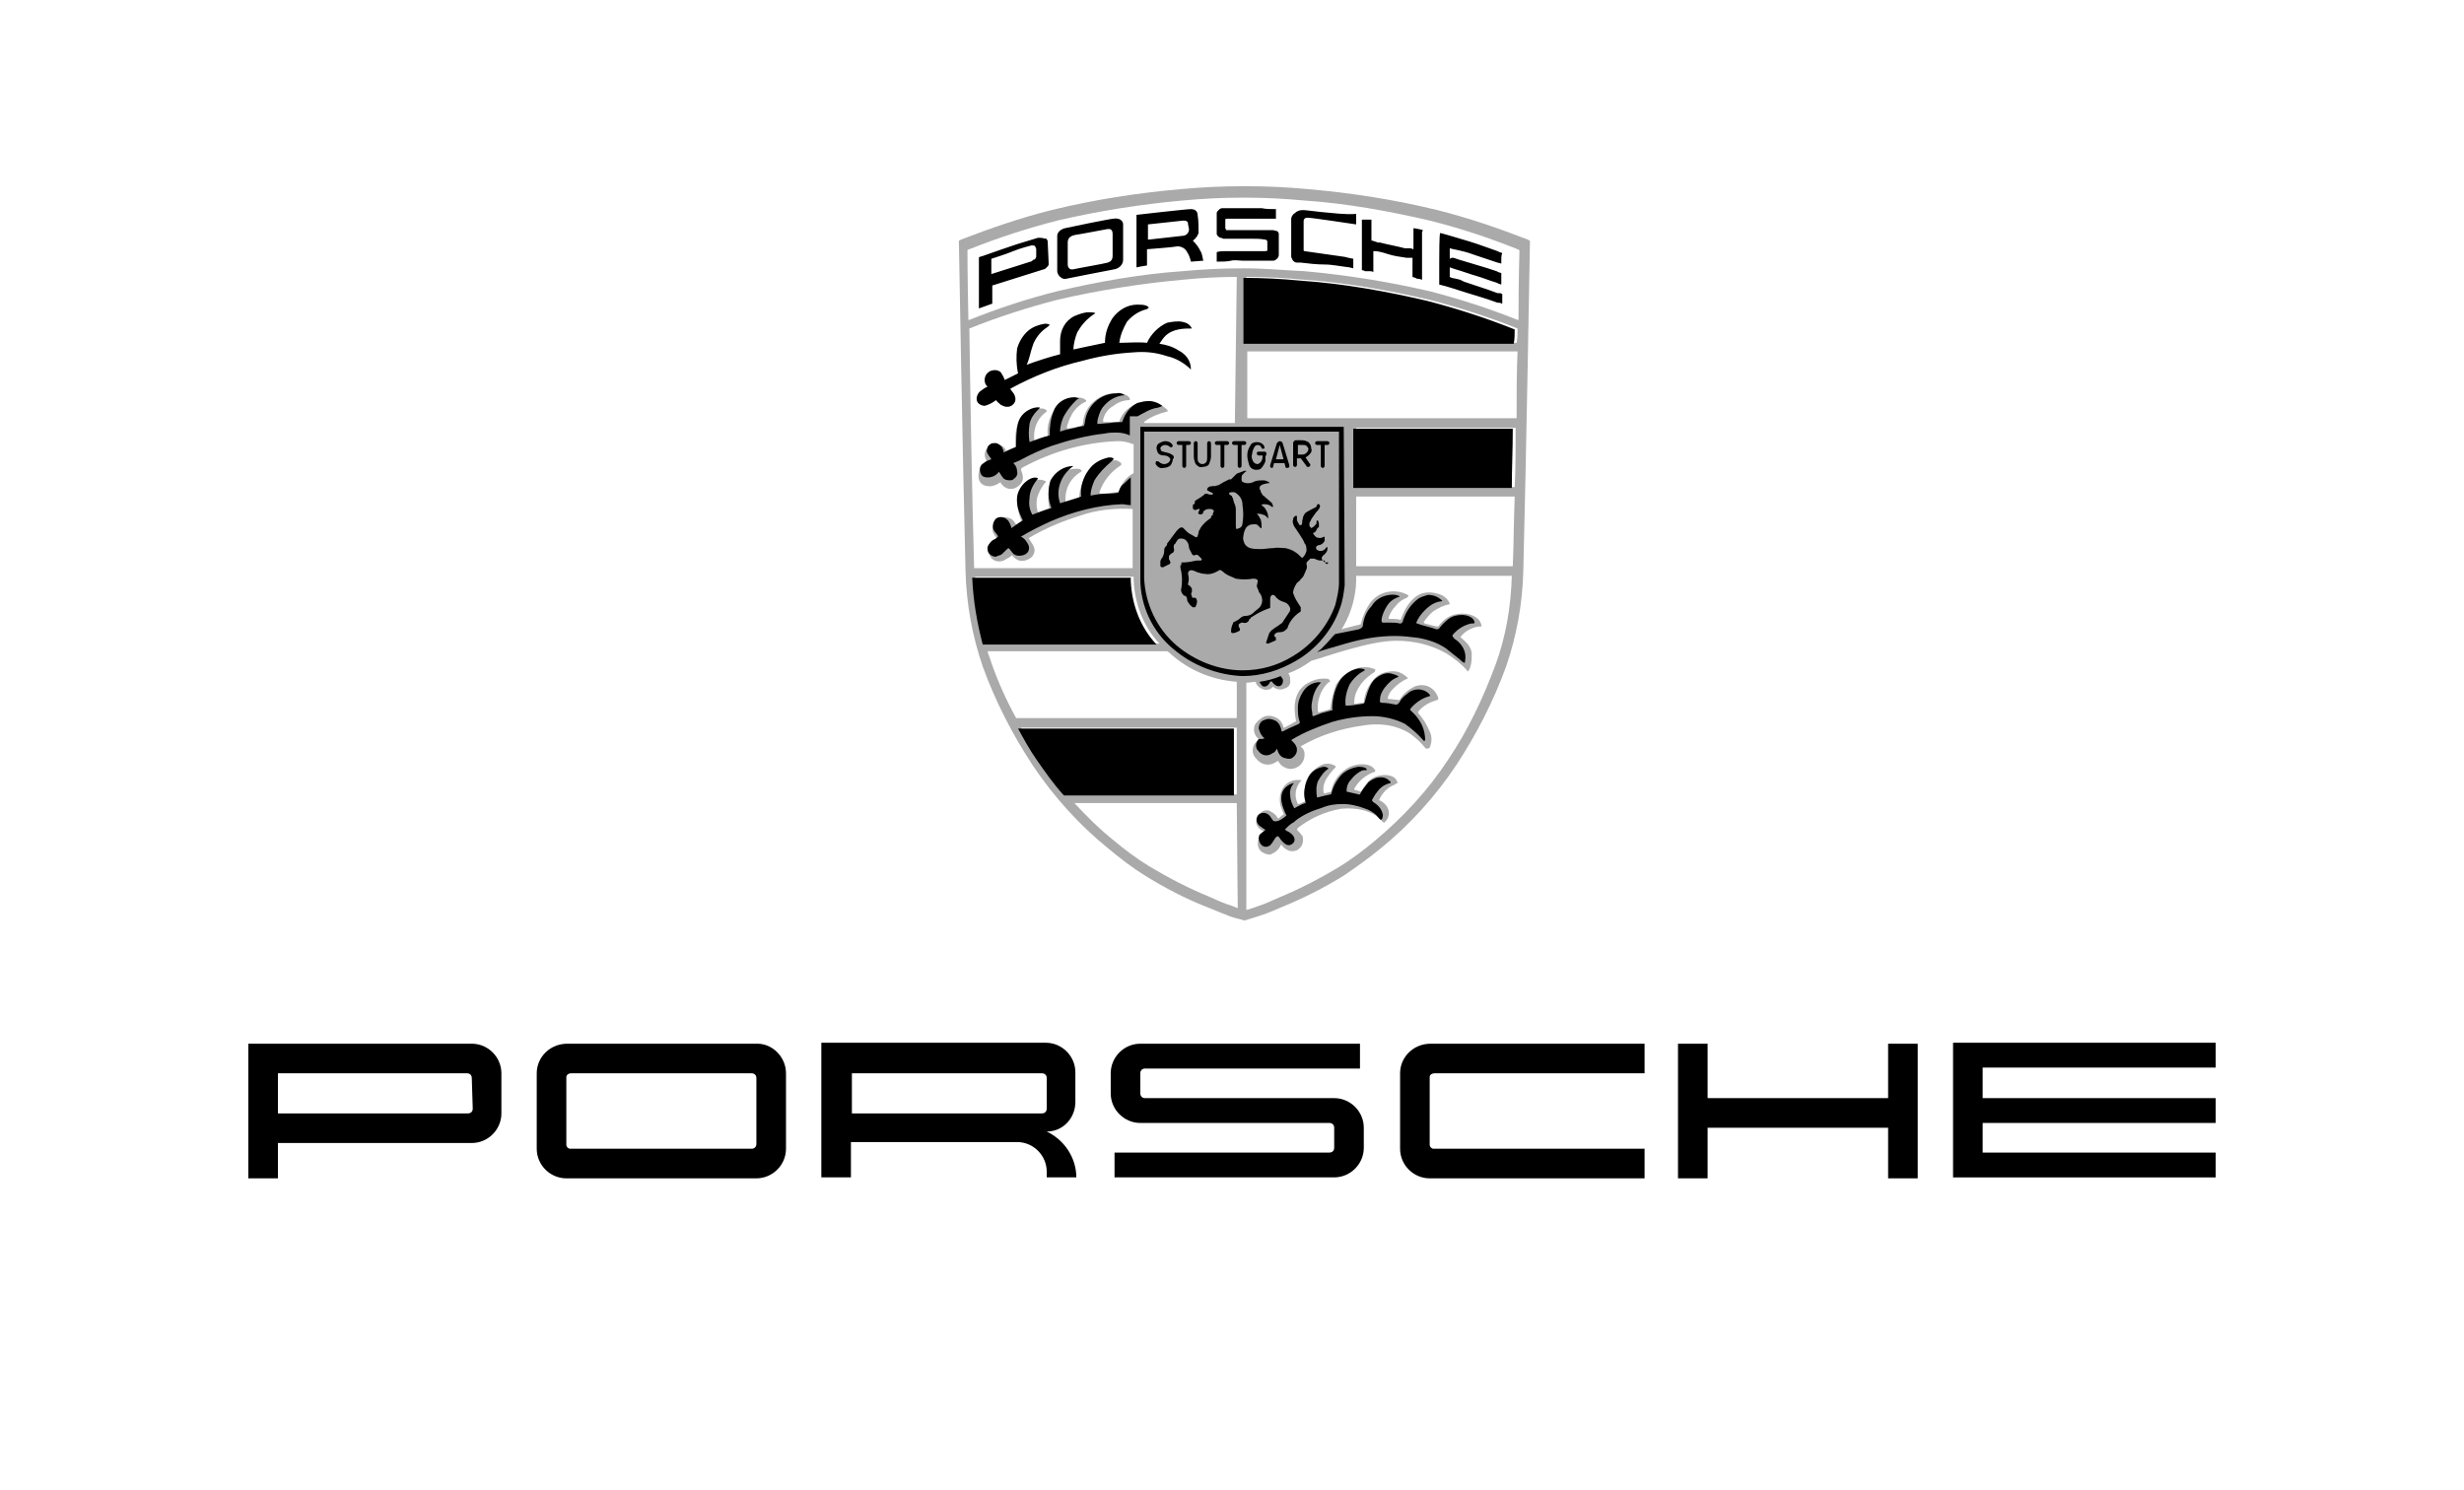 <?xml version="1.0" encoding="UTF-8"?>
<!-- Generator: Adobe Illustrator 24.1.1, SVG Export Plug-In . SVG Version: 6.00 Build 0)  -->
<svg version="1.1" id="Ebene_1" xmlns="http://www.w3.org/2000/svg" xmlns:xlink="http://www.w3.org/1999/xlink" x="0px" y="0px" viewBox="0 0 258 156" style="enable-background:new 0 0 258 156;" xml:space="preserve">
<style type="text/css">
	.st0{fill:#AAAAAA;}
</style>
<path class="st0" d="M140.5,65.9l0.3-0.1l1.6-0.4c0.1,0,0.1-0.1,0.1-0.1c0.2-0.8,0.5-1.5,1-2.2c0.9-1.2,2.6-1.5,3.9-0.8  c0.1,0.1,0.1,0.2,0,0.2c0,0,0,0-0.1,0.1c-0.5,0.2-0.9,0.5-1.2,0.9c-0.3,0.3-0.6,0.8-0.7,1.2c0,0.1,0,0.1,0,0.1c0.1,0,0.9,0,1.2,0.1  c0.1,0,0.1,0,0.1-0.1c0.3-0.8,0.7-1.6,1.4-2.2c0.7-0.6,1.6-0.7,2.5-0.4c0.5,0.1,1,0.5,1.2,1c0,0,0,0.1-0.1,0.1  c-0.6,0.1-1.1,0.4-1.6,0.7c-0.4,0.3-0.7,0.7-1,1.1c0,0-0.1,0.1,0.1,0.2c0.4,0.1,0.8,0.2,1.2,0.3c0,0,0.2,0,0.2,0  c0.5-0.7,1.2-1.2,2-1.3c1.2-0.2,2.3,0.3,2.5,1.1c0,0.1,0.1,0.3,0,0.2c-0.7,0-1.3,0.3-1.8,0.7c-0.1,0.1-0.2,0.2-0.3,0.3  c-0.1,0.1-0.1,0.1-0.1,0.1c0.3,0.3,1.2,0.9,1.2,1.8c0,0.6,0,1.1-0.3,1.7c0,0-0.1,0.1-0.1,0.1c-0.1,0-0.1-0.1-0.1-0.1  c-0.6-0.7-1.4-1.3-2.2-1.8c-1.6-0.9-3.4-1.3-5.2-1.3c-2.9,0-7.7,1.8-8.9,2.1l-0.1,0C137.3,69.2,138,68.5,140.5,65.9z M148.1,71.9  c-0.6,0.3-1.1,0.7-1.5,1.3c0,0-0.1,0.2-0.1,0.1c-0.3,0-0.8-0.1-1.1-0.1c-0.1,0-0.1-0.1-0.1-0.1c0.1-0.4,0.3-0.7,0.6-1  c0.4-0.4,0.9-0.8,1.4-1c0,0,0.1,0,0.1-0.1c0,0,0,0,0,0c-0.4-0.4-0.9-0.7-1.5-0.7c-0.7,0-1.5,0.2-2,0.8c-0.6,0.6-1,1.5-1.1,2.4  c0,0.1-0.1,0.1-0.1,0.1c-0.3,0-0.6,0.1-0.9,0.1c0,0,0-0.1,0-0.1c0-0.5,0.1-0.9,0.3-1.3c0.4-0.8,1-1.4,1.8-1.9  c0.1-0.1,0.1-0.2,0.1-0.3c-0.9-0.4-1.9-0.3-2.8,0.3c-0.5,0.3-1,0.8-1.3,1.3c-0.3,0.8-0.5,1.6-0.6,2.5c0,0.1-0.1,0.1-0.1,0.1  c-0.4,0.1-0.7,0.2-1.1,0.3c0,0-0.1,0-0.1-0.1c-0.1-0.8,0.1-1.6,0.5-2.3c0.2-0.3,0.4-0.6,0.7-0.8c0.1,0,0.1-0.1,0-0.2  c0,0-0.1-0.1-0.1-0.1c-0.7-0.1-1.4,0-2.1,0.4c-0.8,0.4-1.3,1.2-1.4,2.1c-0.1,0.6,0,1.3,0.1,1.9c0,0,0,0.1-0.1,0.1  c-0.2,0.1-0.9,0.5-1.1,0.6c0,0-0.1,0-0.1,0c-0.1-0.5-0.4-0.9-0.9-1.1c-0.5-0.2-1-0.2-1.4,0.1c-0.3,0.2-0.5,0.4-0.7,0.7  c-0.2,0.5-0.1,1.1,0.4,1.5c0,0,0.1,0.1,0,0.1c-0.3,0.2-0.3,0.2-0.5,0.5c-0.2,0.5-0.2,1,0.2,1.4c0.5,0.7,1.4,0.9,2.1,0.4  c0.1,0,0.1-0.1,0.2-0.1c0,0,0.1,0,0.1,0.1c0.1,0.2,0.3,0.4,0.5,0.5c0.5,0.3,1,0.3,1.5,0c0.5-0.3,0.7-0.8,0.7-1.3  c0-0.3-0.1-0.6-0.4-0.8c0,0,0-0.1,0.1-0.1c1.9-1.1,4.1-1.8,6.3-2.1c1.1-0.2,2.3-0.2,3.4,0.1c0.7,0.2,1.4,0.5,2,1  c0.5,0.4,0.9,0.8,1.3,1.3c0.1,0,0.3,0,0.4-0.1c0.2-0.5,0.3-1.1,0-1.7c-0.3-0.7-0.7-1.4-1.2-1.9c0,0,0,0,0-0.1c0-0.1,0-0.1,0.2-0.3  c0.5-0.5,1.1-0.8,1.8-1c0.1,0,0.1-0.1,0.1-0.2C150.2,71.9,149.1,71.5,148.1,71.9L148.1,71.9z M160.2,25.2c0,0-0.4,23.2-0.7,34.7  c-0.1,3.4-0.7,6.7-1.8,9.9c-1.3,3.6-3.1,7.1-5.2,10.3c-2.2,3.3-4.9,6.3-8,8.8c-1.2,1-2.5,1.9-3.8,2.8c-2.1,1.3-4.3,2.4-6.5,3.3  c-0.7,0.3-1.4,0.6-2,0.8c-0.6,0.2-1.2,0.4-1.9,0.6c-0.6-0.2-1.3-0.3-1.9-0.6c-0.6-0.2-1.2-0.5-2-0.8c-2.3-0.9-4.4-2-6.5-3.3  c-1.3-0.8-2.6-1.8-3.8-2.8c-3.1-2.5-5.8-5.5-8-8.8c-2.1-3.2-3.9-6.7-5.2-10.3c-1.1-3.2-1.7-6.5-1.8-9.9c-0.3-11.5-0.7-34.7-0.7-34.7  s0.1,0,0.2-0.1c3.1-1.2,6.3-2.3,9.5-3.1c4.5-1.1,9-1.8,13.6-2.2c2.2-0.2,4.3-0.3,6.5-0.3h0.2c2.3,0,4.3,0.1,6.5,0.3  c4.6,0.4,9.1,1.1,13.6,2.2c3.2,0.8,6.4,1.9,9.5,3.1C160.1,25.2,160.1,25.2,160.2,25.2z M103.2,67.4h18.2c-1.7-1.8-2.6-4.2-2.7-6.7  v-0.3h-16.6C102.2,62.8,102.6,65.1,103.2,67.4z M129.5,84.1h-17c1.3,1.4,2.6,2.7,4.1,3.9c1.2,1,2.4,1.9,3.7,2.7  c2,1.2,4.1,2.3,6.3,3.2c0.7,0.3,1.3,0.6,1.9,0.8c0.4,0.1,0.8,0.3,1.1,0.4l0,0L129.5,84.1L129.5,84.1z M129.5,76.2h-22.6  c0.6,1.1,1.2,2.2,1.9,3.2c0.9,1.3,1.8,2.6,2.9,3.8h17.8V76.2z M129.5,71.4c-2.6-0.2-5-1.2-6.9-2.9c-0.1-0.1-0.2-0.2-0.4-0.3h-18.8  c0.1,0.4,0.3,0.8,0.4,1.2c0.7,2,1.6,4,2.6,5.8h23.1V71.4z M129.5,29c-1.9,0-3.7,0.1-5.7,0.3c-4.4,0.4-8.8,1.1-13.1,2.1  c-3.1,0.8-6.2,1.8-9.2,3c0,0,0,0,0,0c0.1,7.4,0.3,18.3,0.5,25.1h16.6l0-6.2c0,0-0.1,0-0.1,0c-1.8-0.1-3.7,0.1-5.4,0.7  c-1.9,0.6-3.6,1.3-5.3,2.3c-0.1,0.1-0.1,0.1,0,0.2c0.2,0.3,0.4,0.6,0.5,0.9c0.1,0.4-0.1,0.9-0.5,1.1c-0.3,0.2-0.7,0.3-1.1,0.2  c-0.3-0.1-0.5-0.3-0.7-0.5c-0.1-0.1-0.1,0-0.2,0.1c-0.2,0.1-0.5,0.3-0.7,0.4c-0.5,0.2-1.1,0.1-1.4-0.4c-0.3-0.5-0.3-1.1,0-1.5  c0.2-0.2,0.4-0.3,0.6-0.4c0,0,0.1-0.1,0-0.1c-0.1-0.2-0.2-0.3-0.3-0.5c-0.2-0.5,0-1,0.4-1.4c0.4-0.3,0.9-0.3,1.4-0.1  c0.3,0.1,0.5,0.5,0.7,0.8c0,0.1,0.1,0.1,0.1,0.1l0.4-0.3c0.1,0,0-0.2,0-0.2c-0.5-1.3-0.7-2.3-0.2-3.2c0.3-0.6,0.9-1,1.5-1.2  c0.4-0.1,0.8-0.1,1.2,0.1c0,0,0,0.1,0,0.1c-0.4,0.4-0.7,1-0.9,1.6c-0.1,0.5-0.1,1.1,0.1,1.6c0,0.1,0.1,0.1,0.2,0.1  c0.2-0.1,0.8-0.3,1-0.3c0.1,0,0-0.1,0-0.2c-0.2-0.8-0.2-1.7,0.1-2.5c0.5-1.1,1.7-1.8,2.9-1.7c0.2,0,0.5,0.2,0.3,0.3  c-1.2,0.7-1.8,2-1.6,3.3c0,0,0.1,0.1,0.1,0.1c0.4-0.1,0.9-0.2,1.2-0.4c0.1,0,0.1-0.1,0.1-0.2c0-1,0.4-2,1-2.8  c0.7-0.8,1.8-1.2,2.9-1.2c0.2,0.1,0.4,0.2,0.5,0.3c0,0.1,0,0.2,0,0.2c-1.1,0.7-1.9,1.7-2.3,2.9c0,0,0.1,0.1,0.1,0.1  c0.6,0,1.3-0.1,1.9-0.2c0.1,0,0.1,0,0.1-0.1c0.2-0.7,0.7-1.4,1.4-1.8c0,0,0.1,0,0.1-0.1l0-3c0,0,0,0-0.1,0c-0.5-0.2-1-0.3-1.5-0.3  c-3.5,0.1-7,1.1-10.1,2.8c0,0-0.1,0.1-0.1,0.2c0.4,0.9,0.2,1.4-0.4,1.8c-0.6,0.4-1.3,0.2-1.7-0.4c0-0.1-0.1-0.1-0.2,0  c-0.3,0.2-0.8,0.4-1.2,0.3c-0.4,0-0.8-0.3-0.9-0.7c-0.2-0.7,0.2-1.5,0.9-1.7c0,0,0,0,0,0c0.1,0,0.1-0.1,0-0.1  c-0.4-0.5-0.4-1.2,0.1-1.6c0,0,0.1-0.1,0.1-0.1c0.6-0.3,1.4-0.2,1.7,0.4c0,0.1,0.1,0.2,0.1,0.3c0,0.1,0,0,0.1,0  c0.2,0,0.4-0.1,0.6-0.2c0.1,0,0.2-0.3,0.2-0.4c0-1.5,0-2.5,1-3.5c0.4-0.4,1.9-0.8,2.3-0.3c0,0,0,0.1,0,0.1c-0.3,0.2-0.6,0.5-0.8,0.8  c-0.4,0.6-0.6,1.4-0.5,2.2c0,0,0,0.1,0.1,0.1c0.4-0.1,0.9-0.3,1.3-0.5c0,0,0-0.1,0-0.1c-0.1-1,0.2-2.1,0.9-2.9  c0.7-0.7,2.3-1.5,3.1-0.8c0.1,0.1,0,0.2-0.1,0.2c-0.4,0.2-0.8,0.5-1.1,0.9c-0.4,0.5-0.6,1.1-0.8,1.7c0,0.1,0.1,0.2,0.1,0.2  c0.4-0.1,1-0.2,1.4-0.3c0.2-0.1,0.1-0.1,0.2-0.3c0.1-1.6,1.4-2.9,3-3.1c0.6-0.1,1.1,0,1.6,0.2c0.1,0.1,0.2,0.2,0.3,0.3  c0,0.1,0,0.1,0,0.2c0,0,0,0,0,0c-0.6,0-1.2,0.2-1.7,0.6c-0.6,0.3-1,0.9-1.1,1.5c0,0.1,0,0.2,0.1,0.2c0.5,0,1,0,1.5,0  c0.1,0,0.1,0,0.1-0.1c0.3-0.9,1.1-1.6,2-1.9c1-0.4,2.2-0.1,3,0.7c0.1,0.1,0.1,0.2,0,0.2c-0.8,0.2-1.6,0.5-2.3,1  c-0.1,0.1-0.2,0.2,0,0.2h9.4L129.5,29z M137.3,69.2L137.3,69.2c-0.7,0.5-1.5,1-2.4,1.3l0,0l0.1,0.2c0.1,0.2,0.1,0.4,0.1,0.7  c0,0.3-0.2,0.6-0.6,0.7c-0.4,0.2-0.9,0.1-1.2-0.2c-0.2,0.3-0.6,0.4-1,0.3c-0.3-0.1-0.6-0.3-0.7-0.5c-0.1-0.1-0.1-0.3-0.1-0.3  c-0.3,0-0.7,0.1-1,0.1l0,23.4v0.4l0,0c0.4-0.1,0.9-0.3,1.5-0.5c0.6-0.2,1.2-0.5,1.9-0.8c2.2-0.9,4.3-2,6.3-3.2  c1.3-0.8,2.5-1.7,3.7-2.7c3-2.5,5.6-5.3,7.7-8.5c2.1-3.1,3.7-6.5,5-10c1.1-3,1.6-6.1,1.7-9.3H142v0.6  C141.9,64.1,140.2,67.3,137.3,69.2L137.3,69.2z M158.6,52H142v1.3l0,6h16.4C158.5,57.1,158.5,54.6,158.6,52L158.6,52z M158.7,44.8  H142v1.4v3V51h16.6C158.7,49,158.7,46.9,158.7,44.8L158.7,44.8z M158.9,36.8h-28.3v7h28.2C158.8,41.3,158.8,39,158.9,36.8  L158.9,36.8z M158.9,34.4C158.9,34.4,158.9,34.4,158.9,34.4c-3-1.2-6.1-2.2-9.2-3c-4.3-1-8.7-1.8-13.1-2.1c-2.1-0.2-4-0.3-6.1-0.3  v6.9h28.3C158.9,35.4,158.9,34.9,158.9,34.4L158.9,34.4z M159.1,26.2c-0.1,0-0.1-0.1-0.2-0.1c-3-1.2-6-2.2-9.2-3  c-4.3-1-8.7-1.8-13.1-2.1c-2.2-0.2-4.1-0.3-6.3-0.3h-0.2c-2.2,0-4.1,0.1-6.3,0.3c-4.4,0.4-8.8,1.1-13.1,2.1c-3.1,0.8-6.2,1.8-9.2,3  c-0.1,0-0.2,0.1-0.2,0.1s0,3,0.1,7.3c0,0,0,0,0.1,0c3-1.2,6-2.2,9.2-3c4.3-1,8.7-1.8,13.1-2.1c2.2-0.2,4.1-0.3,6.3-0.3h0.2  c2.2,0,4.1,0.2,6.3,0.3c4.4,0.4,8.8,1.1,13.1,2.1c3.1,0.8,6.2,1.8,9.2,3c0,0,0,0,0.1,0C159,29.2,159.1,26.2,159.1,26.2L159.1,26.2z   M143.7,81.5c-0.5,0.3-0.8,0.8-1.1,1.3c0,0,0,0.1-0.1,0.1l-0.7-0.2c0,0,0-0.1,0-0.1c0.5-0.9,1.3-1.5,2.2-1.8c0,0,0-0.1,0-0.1  c-0.4-0.9-2.1-0.8-3-0.2c-0.8,0.5-1.4,1.3-1.6,2.3c0,0.1,0,0.1,0,0.1c-0.2,0.1-0.5,0.1-0.7,0.2c0,0-0.1,0-0.1-0.1  c-0.1-0.4,0-0.9,0.2-1.3c0.3-0.5,0.6-0.9,1-1.3c0.1-0.1,0.1-0.1,0-0.2c0,0,0,0,0,0c-0.5-0.3-1.1-0.3-1.6,0c-0.7,0.4-1.3,1-1.5,1.8  c-0.1,0.6-0.1,1.2,0,1.8c0,0,0,0.1,0,0.1c-0.3,0.1-0.4,0.2-0.7,0.3c0,0-0.1,0-0.1,0c-0.4-0.8-0.3-1.7,0.3-2.4c0.1,0,0.1-0.1,0-0.1  c-0.6-0.1-1.3,0.1-1.7,0.6c-0.5,0.6-0.6,1.4-0.4,2.1c0.1,0.3,0.2,0.6,0.3,0.8c0,0,0.1,0.1,0,0.1c-0.2,0.1-0.3,0.2-0.5,0.4  c0,0,0,0-0.1,0c-0.2-0.4-0.5-0.6-0.9-0.8c-0.4-0.1-0.7,0-1,0.3c-0.5,0.4-0.5,1.2,0,1.6c0.1,0.1,0.3,0.2,0.5,0.3c0,0,0.1,0,0,0.1  c-0.3,0.2-0.5,0.4-0.6,0.7c-0.2,0.4-0.1,1,0.3,1.3c0.3,0.2,0.6,0.3,0.9,0.3c0.5-0.2,0.9-0.5,1.1-1c0,0,0.1-0.1,0.1,0  c0.2,0.3,0.5,0.5,0.8,0.6c0.4,0.1,0.8,0,1-0.2c0.4-0.3,0.5-0.8,0.4-1.3c-0.2-0.3-0.4-0.5-0.6-0.7c0,0,0-0.1,0.1-0.2  c1.3-1,2.8-1.7,4.5-2c1.1-0.1,2.3,0,3.3,0.5c0.4,0.2,0.8,0.5,1.1,0.9c0,0,0.2,0.1,0.2,0c0.5-0.5,0.6-1.2,0.1-1.8  c-0.2-0.2-0.4-0.4-0.7-0.5c0,0,0,0,0,0c0.2-0.5,0.5-0.9,1-1.3c0.3-0.2,0.6-0.3,0.9-0.5c0.1,0,0.1-0.1,0-0.1  C146.1,81,144.5,81,143.7,81.5z"/>
<path d="M207.6,111.9v3.1H232v2.6h-24.4v3.1H232v2.6h-27.5v-14.1H232v2.6H207.6z M197.7,115h-18.9v-5.7h-3.1v14.1h3.1v-5.3h18.9v5.3  h3.1v-14.1h-3.1L197.7,115z M146.6,112.4v7.9c0,1.7,1.4,3.1,3.1,3.1c0,0,0,0,0,0l22.5,0v-3.1h-22.1c-0.2,0-0.4-0.2-0.4-0.4v-7.1  c0-0.3,0.3-0.4,0.5-0.4h22v-3.1h-22.4C148,109.3,146.6,110.7,146.6,112.4L146.6,112.4z M139.7,115l-19.8,0l0,0  c-0.3,0-0.5-0.2-0.5-0.5c0,0,0,0,0,0v-2.1c0-0.3,0.2-0.5,0.5-0.5c0,0,0,0,0,0h22.5v-2.6h-23c-1.7,0-3.1,1.4-3.1,3.1v2.1  c0,1.7,1.4,3.1,3.1,3.1c0,0,0,0,0,0l19.8,0c0.3,0,0.5,0.2,0.5,0.5c0,0,0,0,0,0l0,0v2.1c0,0.3-0.2,0.5-0.5,0.5c0,0,0,0,0,0h-22.5v2.6  h23c1.7,0,3.1-1.4,3.1-3.1l0,0v-2.1C142.8,116.4,141.4,115,139.7,115L139.7,115z M112.7,123.3L112.7,123.3l-3.1,0v-0.6  c0-1.7-1.4-3.1-3.1-3.1c0,0,0,0,0,0H89.1v3.7H86v-14.1h23.5l0,0c1.7,0,3.1,1.4,3.1,3.1c0,0,0,0,0,0v3.1c0,1.7-1.3,3.1-3,3.1  C111.5,119.4,112.7,121.3,112.7,123.3L112.7,123.3z M109.6,112.9c0-0.3-0.2-0.5-0.5-0.5l-19.9,0v4.2h19.9c0.3,0,0.5-0.2,0.5-0.5l0,0  L109.6,112.9z M82.3,112.4v7.9l0,0c0,1.7-1.4,3.1-3.1,3.1c0,0,0,0,0,0H59.3c-1.7,0-3.1-1.4-3.1-3.1c0,0,0,0,0,0v-7.9  c0-1.7,1.4-3.1,3.2-3.1h19.9l0,0C80.9,109.3,82.3,110.7,82.3,112.4z M79.2,112.9c0-0.3-0.2-0.5-0.5-0.5H59.8c-0.3,0-0.5,0.2-0.5,0.4  v7.1c0,0.2,0.2,0.4,0.4,0.4h19c0.3,0,0.5-0.2,0.5-0.5L79.2,112.9z M52.5,112.4v4.2c0,1.7-1.4,3.1-3.1,3.1c0,0,0,0,0,0H29.1v3.7H26  v-14.1h23.4l0,0C51.1,109.3,52.5,110.7,52.5,112.4C52.5,112.4,52.5,112.4,52.5,112.4L52.5,112.4z M49.4,112.9c0-0.3-0.2-0.5-0.5-0.5  l-19.8,0v4.2H49c0.3,0,0.5-0.2,0.5-0.5L49.4,112.9z M157.2,27.1c0,0.1,0,0.3,0,0.5h0l-0.4-0.1l-0.3-0.1l0,0  c-0.6-0.2-1.2-0.4-1.8-0.6s-1.1-0.4-1.6-0.5h0h0l-0.4-0.1l-0.5-0.1l-0.4-0.1v0v0.3v0.3v0.5L152,27l0.2,0l0.3,0.1l0.3,0.1  c0.7,0.2,1.3,0.4,2,0.6s1.3,0.4,1.9,0.6l0.2,0.1l0.3,0.1v0.2c0,0.1,0,1,0,1l0,0l-0.3-0.1l-0.2-0.1c-0.7-0.2-1.4-0.5-2.1-0.7  s-1.5-0.5-2.2-0.7l-0.6-0.2l0,0.5l0,0.5v0l0.2,0.1l0.5,0.1l0.4,0.1l0.2,0.1l0.2,0.1c0.6,0.2,1.2,0.4,1.8,0.6s1.2,0.4,1.7,0.6l0.1,0  l0.1,0l0.1,0l0.2,0.1c0,0.3,0,0.7,0,1h0l-0.3-0.1l-0.1,0l-0.1,0c-1.1-0.4-2.1-0.7-3.1-1s-2.1-0.7-3-0.9v0c0-0.5,0-1.4,0-2.2  s0-3.1,0.1-3.2c0.1,0,2.1,0.6,3.1,0.9c1,0.3,2,0.7,2.9,1l0,0l0.2,0.1l0.3,0.1l0,0C157.2,26.7,157.2,27,157.2,27.1z M149,24.1  c-0.1,0-0.3-0.1-0.4-0.1s-0.4-0.1-0.6-0.1v0c0,0,0,0.1,0,0.1v0.1v0.1v0.1c0,0.1,0,0.1,0,0.2s0,0.1,0,0.2v0.1c0,0.2,0,0.3,0,0.5  s0,0.4,0,0.5v0.1l0,0.2h0l-0.3-0.1l-0.2,0l-0.2,0l-0.2,0c-0.4-0.1-0.8-0.2-1.3-0.3s-0.9-0.2-1.3-0.3l-0.1,0l-0.1,0l-0.3-0.1  l-0.3-0.1l-0.1,0l0-0.6l0-0.6v-0.9c0,0,0-0.1,0-0.1l0,0l-0.3,0l-0.2,0l-0.2,0c-0.1,0-0.3,0-0.3,0v0V23v0.1c0,0.3,0,0.8,0,1.3  s0,1.1,0,1.6c0,0.2,0,0.3,0,0.5s0,0.3,0,0.4c0,0.2,0,0.5,0,0.7s0,0.5,0,0.7v0c0.1,0,0.2,0,0.3,0.1l0.2,0l0.3,0c0.1,0,0.3,0,0.4,0.1  h0l0-0.4l0-0.3c0,0,0-0.2,0-0.4s0-0.5,0-0.7v-0.1c0-0.1,0-0.2,0-0.3v0c0,0,0.1,0,0.2,0l0,0l0,0c0.2,0,0.7,0.1,1.3,0.3s1.3,0.3,2,0.4  l0.1,0l0.1,0l0.2,0l0.2,0h0c0,0.1,0,0.3,0,0.4v0.2v0.2c0,0.1,0,0.3,0,0.4s0,0.2,0,0.3v0.1v0.1l0,0.1l0,0.2v0l0.3,0.1l0.2,0.1l0.2,0  l0.3,0.1v0l0-0.3l0-0.2c0-0.6,0-1.4,0-2.1s0-1.6,0-2.4L149,24.1L149,24.1L149,24.1z M138.3,22.2c-0.9-0.1-1.6-0.2-1.9-0.2  c-0.3,0-0.6,0.1-0.8,0.3c-0.2,0.1-0.4,0.4-0.4,0.6c0,0.2,0,1.9,0,1.9l0,2c0,0.1,0,0.2,0.1,0.3c0,0.1,0.1,0.2,0.1,0.2  c0.1,0.1,0.2,0.2,0.4,0.2c0.1,0,0.2,0,0.2,0l0,0l0.1,0l0.1,0c0.8,0.1,1.7,0.2,2.5,0.2s1.7,0.2,2.6,0.3l0.4,0.1l0-0.5v-0.5l-0.5-0.1  l-0.4-0.1l0,0h0c-0.7-0.1-1.4-0.2-2.1-0.3s-1.4-0.2-2.1-0.3c0,0-0.1,0-0.1-0.1c0,0,0-0.1,0-0.1v-2.9c0-0.1,0-0.2,0.1-0.3  c0.1-0.1,0.2-0.1,0.3-0.1c0.5,0,4.4,0.6,5.1,0.7l0-0.5c0-0.1,0-0.3,0-0.4v-0.2C140.9,22.5,139.5,22.3,138.3,22.2z M125.7,26.3  c0.2,0.3,0.2,0.7,0.3,1l-1.3,0.1c-0.1-0.4-0.2-0.7-0.4-1c-0.2-0.4-0.6-0.6-1-0.6c-0.5,0.1-3.2,0.3-3.2,0.3s0,1.7,0,1.7l-0.6,0.1  L119,28v-2.8v-2.7c0,0,5.2-0.6,5.7-0.6s0.7,0.3,0.7,0.6c0.1,0.6,0.1,1.3,0.1,1.9c-0.1,0.3-0.3,0.6-0.6,0.8  C125.3,25.6,125.5,25.9,125.7,26.3L125.7,26.3z M124.4,23.5c0-0.1,0-0.2-0.1-0.3c-0.1-0.1-0.3-0.1-0.4-0.1l-3.7,0.4v0.8v0.8l1.8-0.2  l1.8-0.2c0.2,0,0.4-0.1,0.5-0.2c0.1-0.1,0.2-0.3,0.2-0.5L124.4,23.5z M117.6,23.5c0,0.3,0,3.4,0,3.7c0,0.5-0.4,0.9-0.9,1  c-0.5,0.1-4.7,0.9-5.1,1s-0.9-0.4-0.9-0.8s0-3.7,0-3.7c0-0.4,0.4-0.7,0.8-0.8s4.8-1,5.1-1C117.2,22.8,117.6,23.1,117.6,23.5  L117.6,23.5z M116.5,24.5c0-0.3-0.1-0.6-0.6-0.5c-0.6,0.1-2.6,0.5-3.3,0.6c-0.5,0.1-0.8,0.3-0.8,0.8v2.3c0,0.3,0.2,0.6,0.6,0.5  s3.3-0.6,3.6-0.7c0.3-0.1,0.5-0.3,0.5-0.7C116.5,26.6,116.5,24.7,116.5,24.5L116.5,24.5z M133.2,24.1c-0.4,0-0.9,0-1.4,0s-1,0-1.4,0  c-0.3,0-1.9,0-1.9,0c0,0-0.1,0-0.1,0c0-0.1-0.1-0.1-0.1-0.2c0-0.1,0-0.1,0-0.2v-0.2c0-0.2,0-0.3,0-0.5c0-0.1,0.1-0.1,0.3-0.1  c0.1,0,2.1,0,3.4,0h0.3h0.2c0.4,0,0.8,0,1.1,0v-1c-0.6,0-1,0-1.5-0.1H132c-0.3,0-0.7,0-1,0c-1.4,0-2.9,0-3,0c-0.2,0-0.3,0.1-0.4,0.2  c-0.1,0.1-0.2,0.2-0.2,0.3l0,1.1l0,1.1c0,0.1,0.1,0.2,0.2,0.3c0.1,0.1,0.3,0.1,0.5,0.2c0.2,0,0.5,0,0.7,0l0.7,0c0.5,0,1,0,1.5,0  s1,0,1.5,0.1c0.1,0,0.2,0.1,0.2,0.2c0,0.1,0,0.2,0,0.3l0,0.1l0,0.1c0,0.1,0,0.2,0,0.4c0,0.1-0.1,0.1-0.3,0.1c0,0-0.5,0-0.7,0  s-0.4,0-0.6,0l-0.7,0c-0.2,0-0.5,0-0.7,0c-0.4,0-0.8,0-1.2,0s-0.8,0-1.1,0.1l0,1c0.5,0,1.1,0,1.5-0.1s0.9,0,1.2,0s0.7,0,1,0  s0.6,0,0.9,0l0.6,0l0.7,0c0.2,0,0.3-0.1,0.4-0.2c0.1-0.1,0.2-0.2,0.2-0.4l0-1.1l0-1.1c0-0.1-0.1-0.3-0.2-0.3  C133.4,24.1,133.3,24.1,133.2,24.1L133.2,24.1z M109.7,25.3l0.1,2.2c0,0.1,0,0.1,0,0.2c0,0.1-0.1,0.2-0.2,0.3  c-0.1,0.1-0.2,0.2-0.3,0.2l-5.4,1.7l0,1.9c0,0-1.4,0.5-1.4,0.5c0-0.1,0-2.2,0-2.6c0-1,0-2.7,0-2.7s0-0.1,0.1-0.1s1.7-0.6,3.8-1.3  c0.6-0.2,2-0.6,2.3-0.7c0.2,0,0.5,0,0.7,0.1C109.5,24.9,109.7,25.1,109.7,25.3L109.7,25.3z M108.5,26.9c0-0.2,0-0.6,0-0.8  c0-0.1-0.1-0.2-0.1-0.3c-0.1-0.1-0.2-0.1-0.3-0.1h-0.1c0,0-1.2,0.3-1.9,0.6s-2.3,0.8-2.3,0.8s0,1.6,0,1.6l4.1-1.3  c0.1,0,0.2-0.1,0.3-0.2C108.4,27.2,108.4,27.1,108.5,26.9L108.5,26.9z M126.4,46.4v1.5c0,0.2,0,0.3-0.1,0.5  c-0.1,0.1-0.2,0.2-0.4,0.2c-0.2,0-0.3-0.1-0.4-0.2c-0.1-0.1-0.1-0.3-0.1-0.5v-1.5c0-0.1-0.1-0.2-0.2-0.2c-0.1,0-0.2,0.1-0.2,0.2v1.4  c0,0.3,0.1,0.6,0.2,0.8c0.2,0.2,0.4,0.4,0.7,0.3c0.3,0,0.6-0.1,0.7-0.3c0.1-0.3,0.2-0.5,0.2-0.8v-1.4c0-0.1-0.1-0.2-0.2-0.2  C126.5,46.2,126.4,46.3,126.4,46.4L126.4,46.4L126.4,46.4z M128.5,46.6c0.1,0,0.2-0.1,0.2-0.2s-0.1-0.2-0.2-0.2h-1.1  c-0.1,0-0.2,0.1-0.2,0.2s0.1,0.2,0.2,0.2l0,0h0.4v2.2c0,0.1,0.1,0.2,0.2,0.2c0.1,0,0.2-0.1,0.2-0.2c0,0,0,0,0,0v-2.2L128.5,46.6z   M130.3,46.6c0.1,0,0.2-0.1,0.2-0.2s-0.1-0.2-0.2-0.2h-1.1c-0.1,0-0.2,0.1-0.2,0.2s0.1,0.2,0.2,0.2h0.4v2.2c0,0.1,0.1,0.2,0.2,0.2  c0.1,0,0.2-0.1,0.2-0.2c0,0,0,0,0,0v-2.2L130.3,46.6z M132.4,47.3h-0.6c-0.2,0-0.2,0.1-0.2,0.2c0,0.1,0.1,0.2,0.2,0.2c0,0,0,0,0,0  h0.4v0.1c0,0.4-0.2,0.7-0.5,0.8c-0.2,0-0.4-0.1-0.5-0.3c-0.1-0.2-0.2-0.5-0.1-0.7c0-0.2,0.1-0.5,0.2-0.7c0.1-0.2,0.2-0.3,0.4-0.3  c0.2,0,0.3,0.1,0.4,0.3c0,0.1,0.1,0.1,0.2,0.1c0.1,0,0.1-0.1,0.1-0.2c0,0,0,0,0,0c-0.1-0.3-0.4-0.5-0.8-0.5c-0.3,0-0.6,0.1-0.7,0.4  c-0.2,0.3-0.3,0.6-0.3,1c0,0.3,0.1,0.7,0.2,1c0.1,0.3,0.4,0.5,0.7,0.5c0.2,0,0.3,0,0.5-0.1c0.2-0.2,0.4-0.5,0.5-0.8  c0-0.2,0-0.3,0-0.5C132.7,47.5,132.6,47.3,132.4,47.3L132.4,47.3z M139,46.6c0.1,0,0.2-0.1,0.2-0.2s-0.1-0.2-0.2-0.2h-1.1  c-0.1,0-0.2,0.1-0.2,0.2s0.1,0.2,0.2,0.2h0.4v2.2c0,0.1,0.1,0.2,0.2,0.2c0.1,0,0.2-0.1,0.2-0.2c0,0,0,0,0,0v-2.2L139,46.6z   M136.7,47.9L136.7,47.9c0.2-0.1,0.3-0.2,0.4-0.3c0.2-0.2,0.3-0.4,0.2-0.6c0-0.3-0.1-0.5-0.3-0.7c-0.2-0.1-0.4-0.2-0.7-0.2h-0.6  c-0.1,0-0.1,0-0.2,0.1c0,0-0.1,0.1-0.1,0.2v2.3c0,0.1,0.1,0.2,0.2,0.2c0,0,0,0,0,0c0.1,0,0.2-0.1,0.2-0.2c0,0,0,0,0,0V48h0.4  l0.6,0.8c0,0.1,0.1,0.1,0.2,0.1c0.1,0,0.2-0.1,0.2-0.2c0-0.1,0-0.1-0.1-0.2L136.7,47.9z M135.9,47.6v-1h0.5c0.2,0,0.3,0,0.4,0.1  c0.1,0.1,0.2,0.2,0.2,0.3c0,0.3-0.3,0.6-0.6,0.6c0,0,0,0,0,0L135.9,47.6z M134.3,46.4c0-0.1-0.2-0.2-0.3-0.2c-0.1,0-0.2,0.1-0.3,0.2  l-0.7,2.3c0,0.1,0,0.1,0,0.2c0,0,0.1,0.1,0.1,0.1c0.1,0,0.2,0,0.2-0.1l0.1-0.4h1.1l0.1,0.4c0,0.1,0.1,0.1,0.2,0.1  c0.1,0,0.1,0,0.2-0.1c0-0.1,0-0.1,0-0.2L134.3,46.4z M134.4,48.1h-0.8l0.4-1.5L134.4,48.1L134.4,48.1z M122.7,47.6  c-0.3-0.2-0.6-0.2-0.9-0.3c-0.2,0-0.3-0.2-0.3-0.4c0,0,0,0,0,0c0.1-0.2,0.3-0.3,0.5-0.3c0.2,0,0.4,0.1,0.5,0.2  c0.1,0.1,0.3,0,0.3-0.1c0-0.1-0.2-0.5-0.8-0.5c-0.2,0-0.4,0.1-0.6,0.2c-0.2,0.1-0.3,0.3-0.3,0.5c0,0.2,0.1,0.5,0.2,0.6  c0.1,0.1,0.3,0.2,0.6,0.2c0.2,0,0.5,0.1,0.6,0.3c0.1,0.1,0,0.3-0.1,0.4c-0.1,0.1-0.3,0.2-0.5,0.2c-0.2,0-0.4-0.1-0.5-0.2  c-0.1-0.1-0.2-0.1-0.3-0.1c-0.1,0-0.1,0.2-0.1,0.3c0.2,0.3,0.5,0.5,0.8,0.4c0.3,0,0.6-0.1,0.8-0.3c0.1-0.2,0.2-0.4,0.2-0.6  C123,47.9,122.9,47.7,122.7,47.6L122.7,47.6z M124.5,46.6c0.1,0,0.2-0.1,0.2-0.2s-0.1-0.2-0.2-0.2h-1.1c-0.1,0-0.2,0.1-0.2,0.2  s0.1,0.2,0.2,0.2h0.4v2.2c0,0.1,0.1,0.2,0.2,0.2c0.1,0,0.2-0.1,0.2-0.2v-2.2L124.5,46.6z M108.2,36c0.3-0.7,0.8-1.3,1.4-1.7  c0.3-0.2,0.3-0.3,0.3-0.3s-0.1-0.1-0.5-0.1c-0.6,0.1-1.2,0.3-1.7,0.7c-0.6,0.5-1,1.2-1.2,1.9c-0.1,0.8-0.1,1.7,0.1,2.6  c0,0-1,0.5-1.4,0.7c-0.1-0.3-0.2-0.5-0.4-0.8c-0.3-0.3-0.8-0.3-1.2-0.1c-0.3,0.2-0.5,0.5-0.5,0.9c0,0.3,0.1,0.5,0.3,0.7  c-0.3,0.1-0.5,0.3-0.8,0.5c-0.3,0.3-0.4,0.7-0.3,1c0.1,0.3,0.5,0.5,0.8,0.5c0.4-0.1,0.8-0.3,1.2-0.6c0.1,0.2,0.3,0.3,0.5,0.5  c0.2,0.1,0.4,0.2,0.6,0.2c0.2,0,0.3,0,0.5-0.1c0.3-0.2,0.5-0.5,0.4-0.9c-0.1-0.5-0.5-0.7-0.5-0.9c2.4-1.3,4.9-2.3,7.5-2.9  c1.8-0.5,3.6-0.8,5.4-0.9c1.2-0.1,2.3,0,3.5,0.4c0.9,0.2,1.8,0.7,2.5,1.4l0,0c0-0.9-0.5-1.6-1.3-2c-0.6-0.4-1.3-0.6-2-0.7  c0.2-0.3,0.4-0.6,0.6-0.8c0.4-0.4,0.9-0.6,1.4-0.7c0.5-0.1,0.9-0.1,1.4-0.1c-0.2-0.4-0.5-0.6-1-0.7c-0.5-0.1-1.1,0-1.6,0.1  c-0.9,0.4-1.7,1.2-2.1,2.1c-1-0.1-1.9,0-2.9,0c0.1-0.8,0.4-1.5,0.8-2.2c0.5-0.6,1.2-1.1,2-1.3c0.1,0,0.2-0.1,0.3-0.2  c-0.2-0.2-0.4-0.3-1.2-0.3c-1.1,0-2,0.6-2.6,1.4c-0.5,0.8-0.8,1.6-0.8,2.6c-1.5,0.3-3.3,0.7-3.3,0.7c0-0.6,0.2-1.3,0.4-1.8  c0.4-0.7,0.9-1.3,1.6-1.8c0,0,0.3-0.2,0.3-0.2c-0.2-0.1-0.4-0.1-0.7-0.1c-0.5,0-1,0.2-1.5,0.4c-1,0.5-1.5,1.5-1.5,2.6  c0,0.2,0,1.2,0,1.4c-1.2,0.3-2.4,0.7-3.5,1.1C107.8,37.6,107.9,36.8,108.2,36z M121.2,42.7c0,0,0.4-0.1,0.5-0.2  c-0.1-0.1-0.2-0.1-0.3-0.2c-0.4-0.2-0.7-0.3-1.1-0.3c-0.4,0-0.8,0.1-1.2,0.2c-0.8,0.4-1.3,1.1-1.6,2c0,0-0.9,0-1.3,0.1l-1.3,0.1  c0-0.2,0-0.4,0.1-0.7c0.1-0.4,0.3-0.9,0.6-1.2c0.5-0.6,1.2-1,2-1.1c0.1,0,0.1,0,0.2,0c-0.3-0.2-0.6-0.3-0.9-0.2  c-1.7,0-3.1,1.3-3.3,3c0,0.1-0.1,0.4-0.1,0.4s-0.7,0.1-0.9,0.2c-0.5,0.1-1.1,0.2-1.6,0.4c0-0.6,0.2-1.3,0.5-1.8  c0.3-0.5,0.7-1,1.1-1.4c0.1-0.1,0.2-0.2,0.4-0.3c-0.2,0-0.3-0.1-0.5-0.1c-1,0-1.9,0.6-2.2,1.5c-0.3,0.8-0.4,1.7-0.4,2.5  c-0.5,0.1-1.6,0.5-2.1,0.7c-0.1-0.6-0.1-1.2,0-1.9c0.1-0.5,0.4-1,0.8-1.4c0.1-0.1,0.2-0.2,0.3-0.3c0,0-0.1-0.1-0.6,0  c-0.8,0.2-1.5,0.8-1.7,1.6c-0.2,0.8-0.2,1.7-0.2,2.5c-0.3,0.1-1.2,0.5-1.3,0.6c0-0.2-0.1-0.4-0.2-0.6c-0.2-0.2-0.4-0.4-0.7-0.4  c-0.2,0-0.3,0-0.5,0.1c-0.1,0.1-0.3,0.2-0.3,0.4c-0.1,0.2-0.1,0.4,0,0.6c0.1,0.1,0.1,0.2,0.2,0.3c0.1,0.1,0.2,0.3,0.2,0.3  c-0.3,0.1-0.6,0.2-0.8,0.4c-0.4,0.2-0.5,0.7-0.3,1.1c0.1,0.3,0.4,0.4,0.7,0.4c0.5,0,0.9-0.2,1.2-0.6c0,0,0.3,0.5,0.4,0.6  c0.1,0.2,0.4,0.3,0.7,0.3c0.1,0,0.3,0,0.4-0.1c0.3-0.2,0.5-0.5,0.4-0.8c0-0.3-0.1-0.6-0.3-0.8l-0.1-0.1l0.7-0.3  c1.1-0.6,2.2-1.1,3.3-1.5c1.8-0.6,3.7-1.1,5.6-1.3c0.4-0.1,0.8-0.1,1.2-0.1c0.5,0,1,0.1,1.4,0.3v-2h0.8  C119.7,43.3,120.4,42.8,121.2,42.7z M118.4,50v2.9c-0.3,0-0.7-0.1-0.9-0.1c-2.6,0.1-5.2,0.8-7.5,1.8c-1.1,0.5-2.1,1-3.1,1.6  c0.4,0.2,0.6,0.5,0.8,0.9c0.2,0.6-0.2,1.1-1,1.1c-0.7,0-0.8-0.6-1.1-0.8c-0.1,0-0.6,0.6-0.8,0.7c-0.2,0.1-0.4,0.1-0.5,0.2  c-0.3,0-0.5-0.1-0.7-0.3c-0.2-0.2-0.2-0.4-0.2-0.7c0.1-0.3,0.3-0.5,0.5-0.7c0.2-0.1,0.4-0.2,0.6-0.4c0-0.2-0.4-0.5-0.5-0.8  c-0.1-0.4,0-0.8,0.3-1.1c0.3-0.2,0.7-0.2,1,0c0.4,0.2,0.6,0.9,0.6,1c0.2-0.1,0.8-0.6,1.2-0.8c-0.4-0.8-0.7-1.6-0.6-2.5  c0.2-1.3,1.6-2.3,2.2-1.9c-0.5,0.6-0.9,1.3-0.9,2.1c-0.1,0.6,0,1.2,0.3,1.7c0,0,1.5-0.6,2-0.7c-0.4-0.9-0.4-2-0.1-2.9  c0.5-0.9,1.4-1.5,2.4-1.5c-1.3,0.9-1.9,2.5-1.4,3.9c0.3-0.1,2-0.6,2.2-0.7c-0.1-1,0.2-2,0.8-2.8c0.5-0.7,1.2-1.1,2.1-1.3  c0.2,0,0.3,0,0.5,0.1c0,0.1,0,0.1-0.1,0.2l-0.1,0.1c-0.7,0.6-1.3,1.2-1.8,2c-0.2,0.5-0.4,1-0.4,1.5l0,0.1c0,0,0.9-0.2,1.6-0.2  s1.3-0.1,1.3-0.1c0.1-0.3,0.2-0.6,0.4-0.8C117.9,50.5,118.1,50.2,118.4,50L118.4,50z M146.5,62.5c-0.6,0.2-1,0.5-1.3,1  c-0.5,0.8-0.7,1.7-0.4,1.7c0.2,0,0.6,0,0.7,0c0.4,0,0.7,0,1.1,0.1c0.1,0,0.1,0,0.2-0.1c0.1-0.1,0.1-0.1,0.1-0.2  c0.3-0.9,0.8-1.7,1.6-2.3c0.3-0.2,0.7-0.3,1-0.4c0.6,0,1.1,0.2,1.5,0.6c0.1,0.2-0.6-0.2-1.8,1c-0.4,0.4-0.7,0.8-0.9,1.3  c0,0,0,0.1,0.1,0.1c0.5,0.2,1.5,0.4,2,0.6c0.1,0,0.2,0,0.3-0.1c0.3-0.4,0.6-0.7,1-1c0.4-0.3,0.9-0.4,1.4-0.4l0.1,0  c1.1,0.1,1.2,0.7,1.2,0.8s-0.2,0.1-0.4,0.1c-0.8,0.2-1.4,0.6-1.9,1.2c-0.1,0.1,0.2,0.4,0.2,0.4c0.8,0.5,1.3,1.4,1.1,2.3  c0,0.2,0,0.2-0.1,0.2c-0.2-0.1-0.3-0.2-0.4-0.3c-0.5-0.4-1-0.8-1.5-1.2c-0.9-0.6-1.8-0.9-2.9-1.1c-0.8-0.1-1.6-0.2-2.4-0.2  c-1.8,0-3.5,0.3-5.2,0.8c-0.3,0.1-1.4,0.4-2.4,0.7l-0.6,0.2l0.4-0.3c0.4-0.4,0.8-0.8,1.2-1.3l0.3-0.3l0.5-0.1l2-0.4  c0.2-0.1,0.4-0.2,0.4-0.4c0.1-0.8,0.4-1.5,0.9-2c0.4-0.7,1.1-1.1,1.9-1.2C146.3,62.2,146.7,62.5,146.5,62.5L146.5,62.5z M132.4,77.3  c-0.3-0.2-0.5-0.6-0.6-1c0-0.4,0.2-0.8,0.6-0.9c0.4-0.2,0.8-0.1,1.2,0.1c0.4,0.3,0.5,0.6,0.6,1.1c0,0,0,0,0.1,0  c0.4-0.2,1-0.5,1.5-0.7l0.2-0.1c0,0,0.1,0,0.1-0.2c-0.2-0.5-0.2-1-0.2-1.5c0-0.6,0.2-1.1,0.5-1.6c0.7-1.2,2-1.1,1.9-1  c-0.5,0.5-0.8,1.2-0.9,1.9c-0.1,0.4-0.1,0.8,0,1.2c0,0.2,0,0.4,0.1,0.4s0.5-0.2,0.8-0.3c0.3-0.1,0.8-0.2,1.1-0.3  c0.2,0,0.1-0.1,0.1-0.2c0-1.1,0.3-2.2,0.9-3.1c0.5-0.6,1.2-1,1.9-1.1c0.3,0,0.7,0.1,0.6,0.2c-0.2,0.1-0.3,0.2-0.5,0.3  c-0.4,0.3-0.8,0.7-1.1,1.2c-0.3,0.7-0.5,1.4-0.4,2.2c0.6,0,1.2-0.1,1.8-0.2c0.1,0,0.2-0.1,0.2-0.2c0.2-0.7,0.5-2,1.2-2.5  c0.4-0.3,0.8-0.5,1.3-0.5c0.3,0,1.2,0.3,1,0.4c-0.6,0.2-1,0.6-1.4,1.1c-0.3,0.4-0.5,0.8-0.5,1.3c-0.1,0.3,0.2,0.3,0.2,0.3  c0.5,0,1,0.1,1.5,0.2c0.1,0,0.3-0.2,0.3-0.2c0.2-0.4,0.5-0.7,0.8-0.9c0.3-0.3,0.7-0.5,1.2-0.5c0.9,0,1.4,0.7,1.2,0.7  c-0.8,0.2-1.5,0.7-2,1.3c0,0-0.1,0.1,0,0.2c0.8,0.7,1.4,1.6,1.5,2.7c0,0.1,0.1,0.5-0.1,0.5c-0.6-0.7-1.3-1.3-2-1.8  c-1-0.5-2.2-0.8-3.4-0.8c-1.4,0-2.8,0.2-4.2,0.6c-1.5,0.5-3,1.1-4.3,1.9c0.2,0.2,0.4,0.4,0.5,0.6c0.2,0.4,0.1,0.9-0.3,1.2  c-0.2,0.2-0.5,0.2-0.8,0.1c-0.7-0.1-0.8-0.8-0.9-1c-0.1,0.2-0.2,0.4-0.5,0.5c-0.4,0.3-1,0.3-1.4-0.2c0,0,0-0.1-0.1-0.1  c-0.3-0.4-0.2-0.9,0.1-1.2C132.4,77.4,132.4,77.3,132.4,77.3L132.4,77.3z M134.7,85.4c-0.1-0.2-0.2-0.4-0.3-0.7  c-0.2-0.5-0.3-1-0.2-1.5c0.1-0.6,0.7-1.1,1.3-1.2c-0.3,0.3-0.5,0.8-0.4,1.3c0,0.5,0.2,0.9,0.4,1.3c0.1,0.1,0.1,0,0.1,0  c0.4-0.2,0.7-0.4,1.1-0.5c0,0,0,0,0-0.1c-0.3-0.9-0.1-1.8,0.3-2.6c0.3-0.6,0.9-1,1.6-1.1l0,0c0,0,0.4,0,0.5,0.2  c-0.5,0.3-0.8,0.8-1.1,1.3c-0.2,0.5-0.2,1.1-0.1,1.7c0,0,0.1,0,0.1,0c0.4-0.1,0.8-0.2,1.3-0.3c0,0,0.1,0,0.1-0.1  c0.2-0.8,0.6-1.5,1.2-2.1c0.5-0.4,1-0.6,1.6-0.7c0.8,0,0.9,0.2,0.9,0.3c0.1,0.1-0.2,0-0.5,0.1c-0.4,0.2-0.8,0.5-1.1,0.9  c-0.3,0.3-0.5,0.7-0.5,1.2c0,0,0,0.1,0,0.1c0.4,0.1,0.9,0.2,1.3,0.3c0,0,0.1,0,0.1,0c0.2-0.5,0.6-0.9,0.9-1.3  c0.4-0.3,0.8-0.5,1.3-0.5c0.3,0,0.6,0.1,0.8,0.3c0,0,0.3,0.2,0.2,0.3c-0.5,0.1-1,0.4-1.3,0.8c-0.5,0.6-0.5,0.8-0.6,0.9  s0,0.2,0.1,0.3c0.8,0.5,0.9,1,1,1.3c0,0.3-0.1,0.8-0.4,0.4c-0.3-0.4-0.8-0.8-1.4-1c-0.8-0.3-1.6-0.5-2.4-0.5c-0.8,0-1.5,0.1-2.2,0.4  c-1,0.3-1.9,0.7-2.7,1.3c-0.1,0.1-0.2,0.2-0.4,0.3c-0.3,0.2-0.5,0.4-0.7,0.6c-0.1,0.1,0.1,0.2,0.1,0.2c0.9,0.4,1,1,0.7,1.3  c-0.2,0.2-0.5,0.3-0.8,0.1c-0.7-0.5-0.6-0.9-0.9-0.8c-0.2,0.1-0.4,0.6-0.6,0.8c-0.2,0.3-0.7,0.4-1,0.1c-0.3-0.3-0.4-0.8-0.2-1.1  c0.2-0.2,0.4-0.3,0.6-0.5c0,0-0.5-0.3-0.7-0.5c-0.3-0.3-0.3-0.8,0-1.1c0,0,0,0,0,0c0.4-0.3,0.9-0.2,1.2,0.2c0,0,0,0,0,0  c0,0,0.3,0.5,0.4,0.5s0.1,0,0.1,0C133.9,86.1,134.6,85.5,134.7,85.4C134.7,85.5,134.7,85.4,134.7,85.4L134.7,85.4z M139.1,58.9  c-0.1,0-0.2,0-0.3,0c-0.1,0-0.2-0.1-0.3-0.2c-0.1-0.1-0.1-0.2-0.1-0.3c0-0.1,0.1-0.1,0.1-0.2c0.2-0.1,0.3-0.3,0.4-0.4  c0.1-0.2,0.1-0.3,0.1-0.5c0,0-0.1,0-0.1,0c-0.1,0.1-0.2,0.3-0.3,0.3c-0.1,0.1-0.3,0.1-0.4,0.1c-0.1,0-0.2-0.1-0.3-0.1  c-0.1-0.1-0.1-0.2-0.1-0.3c0-0.1,0.1-0.1,0.2-0.2c0.2,0,0.4-0.1,0.5-0.2c0.1-0.1,0.2-0.2,0.2-0.3c0-0.1,0-0.2,0-0.3c0,0,0-0.1,0-0.1  c-0.1,0-0.2,0.1-0.3,0.1c-0.2,0.1-0.3,0-0.5,0c-0.2-0.1-0.3-0.3-0.4-0.4c0,0,0-0.1,0-0.1c0.2,0,0.3-0.2,0.4-0.4c0,0,0-0.1,0.1-0.1  c0-0.1,0.1-0.1,0.1-0.1c0-0.1,0-0.2,0-0.4c0-0.1-0.1-0.2-0.1-0.3c0,0-0.1,0-0.1,0c-0.1,0.1,0,0.3-0.1,0.4c-0.1,0.1-0.2,0.2-0.3,0.3  c-0.1,0-0.1,0.1-0.2,0.1c-0.1-0.1-0.2-0.2-0.2-0.3c0-0.2,0-0.3,0.1-0.4c0.1-0.3,0.3-0.5,0.5-0.8c0.1-0.2,0.3-0.3,0.4-0.5  c0.1-0.1,0.2-0.4,0-0.5s-0.2,0.2-0.3,0.3c-0.4,0.2-0.8,0.4-1.1,0.6c-0.2,0.2-0.3,0.5-0.3,0.7c-0.1,0.1,0,0.4-0.1,0.5  c0,0.1-0.1,0.1-0.2,0.1c-0.1-0.1-0.2-0.3-0.3-0.5c0-0.1,0-0.2,0-0.4c0,0,0-0.1-0.1-0.1c-0.2,0.1-0.3,0.2-0.3,0.4  c-0.1,0.2,0,0.5,0.1,0.7c0.2,0.3,0.4,0.6,0.6,0.9c0.2,0.3,0.4,0.6,0.5,0.9c0.2,0.2,0.2,0.5,0.2,0.8c-0.1,0.3-0.2,0.5-0.4,0.7  c0,0-0.1,0-0.1,0c-0.2-0.2-0.4-0.4-0.7-0.6c-0.3-0.2-0.6-0.3-1-0.4c-0.4,0-0.8-0.1-1.3,0c-0.4,0-0.9,0.1-1.3,0.1  c-0.4,0-0.7,0-1.1-0.1c-0.3-0.1-0.5-0.3-0.6-0.5c-0.1-0.3-0.2-0.5-0.1-0.8c0-0.2,0.1-0.5,0.2-0.7c0.1-0.2,0.2-0.3,0.4-0.4  c0.2-0.1,0.4-0.1,0.7-0.1c0.1,0,0.2,0.1,0.3,0.2c0.1,0.1,0.2,0.2,0.2,0.2c0,0,0.1,0,0.1,0c0-0.3,0-0.6-0.1-0.9  c-0.1-0.2-0.2-0.4-0.4-0.6c0,0,0.1,0,0.2,0c0.2,0,0.5,0.1,0.7,0.2c0.1,0.1,0.2,0.2,0.3,0.3c0,0,0,0,0,0c0-0.4-0.1-0.7-0.3-1  c-0.1-0.2-0.3-0.3-0.4-0.4c-0.1,0,0.1-0.1,0.2-0.1c0.2,0,0.4,0,0.6,0.1c0.1,0,0.1,0.1,0.2,0.1c0,0,0.1,0.1,0.1,0.1  c0,0,0.1,0,0.1-0.1c0-0.1-0.1-0.2-0.1-0.3c-0.3-0.3-0.6-0.5-0.9-0.8c0,0-0.1,0-0.1-0.1c-0.1-0.1-0.2-0.3-0.2-0.4  c0-0.1-0.1-0.1-0.1-0.2c0-0.1,0-0.2,0-0.2c0.1-0.2,0.2-0.2,0.4-0.3c0.1,0,0.3-0.1,0.5-0.1c0,0,0.1,0,0.1,0c0,0,0-0.1,0-0.1  c-0.2-0.1-0.4-0.2-0.6-0.2c-0.3,0-0.6,0-0.9,0.1c-0.2,0.1-0.4,0.2-0.7,0.2c-0.2,0-0.3,0-0.5-0.1c-0.1,0-0.2-0.1-0.2-0.3  c0-0.2,0-0.4,0.1-0.5c0.1-0.1,0.2-0.2,0.3-0.3c0.1,0,0.1-0.1,0.1-0.1s-0.1,0-0.2,0c-0.3,0.1-0.5,0.2-0.8,0.3  c-0.2,0.2-0.3,0.3-0.5,0.5c0,0-0.1,0.1-0.1,0.1c-0.1,0-0.1,0-0.2,0c-0.2,0.1-0.4,0.2-0.6,0.3s-0.3,0.2-0.5,0.3  c-0.1,0-0.3,0.1-0.4,0.1h0c-0.3,0-0.7,0-0.8,0.3c0,0.1,0,0.2,0.1,0.2c0.1,0,0.1,0.1,0.2,0.1l0.2,0.1c0,0,0.1,0,0.1,0.1l0,0l0,0v0  c0,0,0,0,0,0c0,0.1-0.1,0.1-0.1,0.1c-0.2,0-0.3,0-0.5-0.1l0,0c-0.1,0-0.2,0-0.2,0c-0.3,0.3-0.7,0.5-1,0.7c0,0-0.1,0.1-0.1,0.1  c0,0,0,0,0,0.1c0,0,0,0,0,0.1c0,0.1-0.1,0.1-0.1,0.1c-0.1,0-0.1,0.1-0.1,0.2c0,0.1,0,0.1,0,0.2c0,0.1,0.1,0.2,0.2,0.2c0,0,0,0,0.1,0  c0.1,0,0.2-0.1,0.3-0.1c0,0,0.1,0,0.1,0c0,0,0,0,0,0l0,0v0c0,0,0,0.1,0,0.1c0,0.1-0.1,0.1-0.1,0.2c0,0.1-0.1,0.1,0,0.2  c0.1,0.1,0.3,0.1,0.4,0c0.1-0.1,0.1-0.1,0.1-0.2c0-0.1,0.1-0.1,0.2-0.2c0.2-0.1,0.3-0.1,0.5-0.1h0c0.1,0,0.2,0,0.3,0.1  c0,0,0.1,0,0.1,0.1l0,0v0c0,0,0,0,0,0v0c0,0.1-0.1,0.2-0.1,0.3c0,0.1,0,0.2-0.1,0.2s-0.1,0.2-0.1,0.2s0,0.1-0.1,0.1  c-0.1,0.1-0.3,0.2-0.5,0.4c-0.2,0.2-0.5,0.5-0.6,0.8c-0.1,0.1-0.1,0.2-0.1,0.3v0c-0.1,0.3-0.1,0.6-0.4,0.4c-0.3-0.2-0.6-0.3-0.8-0.5  c-0.1-0.1-0.2-0.2-0.3-0.3c-0.3-0.4-0.6,0-0.8,0.2c-0.3,0.4-0.6,0.8-0.9,1.2c-0.1,0.1-0.1,0.1-0.1,0.2c0,0.1-0.1,0.2-0.2,0.3  c-0.1,0.1-0.1,0.3-0.1,0.4c0,0.3-0.1,0.5-0.2,0.7c-0.1,0.1-0.2,0.3-0.2,0.4c0,0.1,0,0.3,0,0.4c0,0.1,0,0.2,0.2,0.2c0,0,0.1,0,0.1,0  c0.2-0.1,0.4-0.2,0.6-0.3c0,0,0.1,0,0.1-0.1c0.1-0.1,0.1-0.1,0-0.2c0,0,0,0,0-0.1c0,0,0,0,0,0c0,0-0.1-0.1-0.1-0.1c0,0,0,0,0,0  c0,0,0-0.1,0-0.1c0-0.1,0-0.1,0-0.2c0-0.1,0-0.1,0.1-0.2c0.1-0.1,0.2-0.2,0.3-0.2c0.1-0.1,0.2-0.3,0.1-0.5c0,0,0-0.1,0-0.1  c0,0,0,0,0-0.1c0-0.1,0-0.2,0.1-0.2c0.1-0.1,0.1-0.2,0.2-0.3c0.1-0.2,0.2-0.3,0.4-0.3c0.2,0,0.4,0,0.6,0.2c0.2,0.2,0.3,0.5,0.3,0.8  c0.1,0.2,0.2,0.4,0.3,0.6c0.1,0.2,0.3,0.2,0.4,0.1c0,0,0,0,0.1,0l0,0c0,0,0,0,0,0c0.1,0,0.1,0,0.2,0.1c0.1,0.1,0.2,0.2,0.3,0.3  c0.1,0.1,0,0.2-0.1,0.2c-0.1,0-0.2,0-0.2,0c-0.1,0-0.1,0-0.2,0c-0.5,0.1-1,0.2-1.4,0.2c0,0-0.1,0-0.1,0c-0.1,0-0.1,0-0.1,0.1  c0,0,0,0,0,0.1c0,0,0,0.1-0.1,0.1c0,0.1,0,0.2,0,0.3c0.2,0.7,0.2,1.4,0.1,2.1c-0.1,0.2,0,0.5,0.2,0.7c0.1,0.1,0.1,0.1,0.2,0.1  c0,0,0.1,0,0.1,0.1c0.1,0.1,0.1,0.2,0.1,0.3c0,0.1,0.1,0.3,0.2,0.4c0.1,0.2,0.3,0.3,0.4,0.4c0,0,0,0,0.1,0c0.1,0,0.2,0,0.2-0.1  c0,0,0,0,0,0c0.1-0.2,0.2-0.5,0.1-0.7c0-0.1-0.1-0.2-0.2-0.2c0,0,0,0,0,0c0,0-0.1,0-0.1,0l0,0c0,0,0,0-0.1,0h0c0,0,0,0,0,0  c0,0,0,0,0,0c0,0,0,0,0,0c-0.1,0-0.1-0.1-0.1-0.2c-0.1-0.1-0.1-0.3,0-0.4c0,0,0-0.1,0-0.1c0-0.1,0-0.1,0-0.2c0-0.1,0-0.1-0.1-0.2  c-0.1-0.1-0.1-0.2-0.2-0.2l0,0c0,0-0.1,0-0.1-0.1c0,0,0,0,0,0c0,0,0-0.1,0-0.1c0.1-0.3,0.1-0.6,0-1c0-0.1,0-0.2,0.1-0.3  c0.2-0.2,0.6,0,0.8,0.1c0.3,0.1,0.6,0.2,0.9,0.2h0c0.5,0.1,1-0.1,1.5-0.4c0,0,0,0,0.1,0c0.2,0.1,0.3,0.2,0.4,0.3  c0.4,0.3,0.8,0.4,1.2,0.6c0.6,0.1,1.2,0.1,1.8,0c0.2,0,0.3,0,0.4,0.1c0,0,0.1,0,0.1,0.1c0,0.2-0.1,0.4-0.1,0.6  c0,0.1,0.1,0.2,0.1,0.3c0.1,0.1,0.1,0.2,0.1,0.3l0.1,0.1c0.3,0.4,0.4,1,0,1.5c-0.2,0.2-0.5,0.4-0.7,0.6c-0.2,0.2-0.5,0.3-0.8,0.3  c-0.2,0-0.4,0.1-0.5,0.2c-0.2,0.2-0.4,0.3-0.6,0.4c-0.1,0-0.2,0.1-0.2,0.2c-0.1,0.2-0.2,0.5-0.2,0.8c0,0.2,0.1,0.2,0.2,0.2  c0.2,0,0.4-0.1,0.6-0.2c0.1,0,0.2-0.2,0.1-0.3c0,0,0,0,0,0l-0.1-0.2c0,0,0,0,0-0.1c0,0,0,0,0,0v0c0,0,0,0,0-0.1c0,0,0.1-0.1,0.1-0.1  c0.1,0,0.1-0.1,0.2-0.1c0,0,0.1,0,0.1,0c0.3,0.1,0.6,0,0.7-0.3c0,0,0-0.1,0.1-0.1c0.1-0.1,0.1-0.2,0.2-0.2c0.6-0.4,1.2-0.7,1.8-0.9  c0.1,0,0.1-0.1,0.1-0.1c0-0.1,0-0.2,0-0.2c0-0.2,0-0.5,0-0.7c0-0.2,0.1-0.4,0.3-0.4c0.1,0,0.2,0.1,0.2,0.1c0.2,0.3,0.5,0.5,0.8,0.6  c0.1,0,0.2,0.1,0.3,0.1c0.2,0.1,0.4,0.3,0.5,0.6c0,0.1,0,0.3-0.1,0.4c-0.2,0.3-0.4,0.6-0.6,0.9c-0.1,0.2-0.2,0.3-0.4,0.4  c-0.2,0.2-0.5,0.3-0.7,0.5c-0.2,0.1-0.3,0.3-0.4,0.4c-0.1,0.3-0.2,0.6-0.3,0.9c-0.1,0.2,0.1,0.2,0.2,0.2c0.2-0.1,0.5-0.2,0.7-0.3  c0,0,0.1,0,0.1-0.1c0,0,0-0.1,0-0.1c0-0.1,0-0.2-0.1-0.2c-0.1-0.1-0.1-0.2,0-0.3c0,0,0.1-0.1,0.1-0.1c0.2-0.1,0.3-0.1,0.5-0.1  c0.2,0,0.4-0.1,0.6-0.3c0,0,0.1-0.1,0.1-0.1l0,0v0l0,0c0.2-0.7,0.7-1.3,1.3-1.7c0.1,0,0.1-0.1,0.1-0.2c0-0.1,0-0.2,0-0.3l-0.5-0.8  c-0.1-0.2-0.2-0.4-0.3-0.7c0-0.3,0.1-0.5,0.2-0.7c0-0.1,0.1-0.1,0.1-0.2c0.1-0.2,0.3-0.3,0.4-0.4c0.1-0.2,0.3-0.3,0.4-0.5  c0.1-0.2,0.2-0.5,0.3-0.7c0.1-0.2,0-0.4,0-0.6c0-0.1,0-0.1,0.1-0.2c0.1-0.1,0.2-0.2,0.3-0.3c0.1,0,0.3,0,0.4,0  c0.3,0.1,0.4,0.2,0.7,0.2c0.1,0,0.3,0,0.4,0C138.8,59.2,139,59.1,139.1,58.9C139.1,59,139.1,58.9,139.1,58.9L139.1,58.9z   M130.1,54.8c0,0.2-0.1,0.4-0.3,0.5c-0.1,0-0.2,0.1-0.3,0.1c-0.1,0-0.1-0.2-0.1-0.4c0-0.2,0-0.2,0-0.3c0-0.1,0-0.2,0-0.3  c0-0.1,0-0.2,0-0.2s0-0.2,0-0.3c0-0.2,0-0.4,0-0.6c0-0.2-0.1-0.5-0.2-0.7c0-0.1-0.1-0.3-0.1-0.4c0-0.1-0.1-0.1-0.1-0.2  c0-0.1-0.1-0.1-0.1-0.1c-0.1-0.1-0.2-0.1-0.2-0.2c0,0,0-0.1,0-0.1c0.3-0.1,0.6-0.1,0.8,0.1c0.4,0.3,0.6,0.7,0.6,1.2  C130.2,53.6,130.2,54.2,130.1,54.8L130.1,54.8z M102.9,67.5h18.2c-1.7-1.8-2.6-4.2-2.7-6.7v-0.3h-16.6  C101.9,62.9,102.3,65.2,102.9,67.5L102.9,67.5z M129.2,76.3h-22.6c0.6,1.1,1.2,2.2,1.9,3.2c0.9,1.3,1.8,2.6,2.9,3.8h17.8L129.2,76.3  z M158.4,44.9h-16.7v1.4v3v1.8h16.6C158.3,49,158.4,47,158.4,44.9L158.4,44.9z M158.6,34.5C158.6,34.5,158.6,34.5,158.6,34.5  c-3-1.2-6.1-2.2-9.2-3c-4.3-1-8.7-1.8-13.1-2.1c-2.1-0.2-4-0.3-6.1-0.3v6.9h28.3C158.6,35.5,158.6,35,158.6,34.5L158.6,34.5z   M140.7,44.7l-21.3,0c0,0,0,0,0,0.1l0,15.8c0,2.9,1.3,5.6,3.5,7.4c2,1.7,4.6,2.7,7.2,2.8c2,0,3.9-0.6,5.6-1.6  c2.1-1.2,3.8-3.2,4.6-5.5c0.3-0.8,0.4-1.6,0.5-2.4L140.7,44.7C140.7,44.7,140.7,44.7,140.7,44.7z M140.2,61c0,0.8-0.2,1.6-0.4,2.4  c-0.8,2.2-2.4,4.1-4.4,5.3c-1.6,1-3.4,1.5-5.3,1.5c-2.5,0-5-1-6.9-2.6c-2.1-1.8-3.3-4.4-3.4-7.1l0-15.2c0,0,0-0.1,0-0.1l20.3,0  c0,0,0,0,0.1,0c0,0,0,0,0,0L140.2,61z M134.1,70.8c-0.7,0.3-1.5,0.5-2.2,0.6l0,0c0,0.1,0,0.1,0.1,0.2c0.1,0.2,0.2,0.3,0.4,0.3  c0.2,0,0.4-0.1,0.6-0.5c0,0,0.1-0.1,0.2,0c0.2,0.3,0.6,0.6,0.9,0.4c0.2-0.1,0.3-0.5,0.2-0.7c0,0,0,0,0,0L134.1,70.8z"/>
</svg>